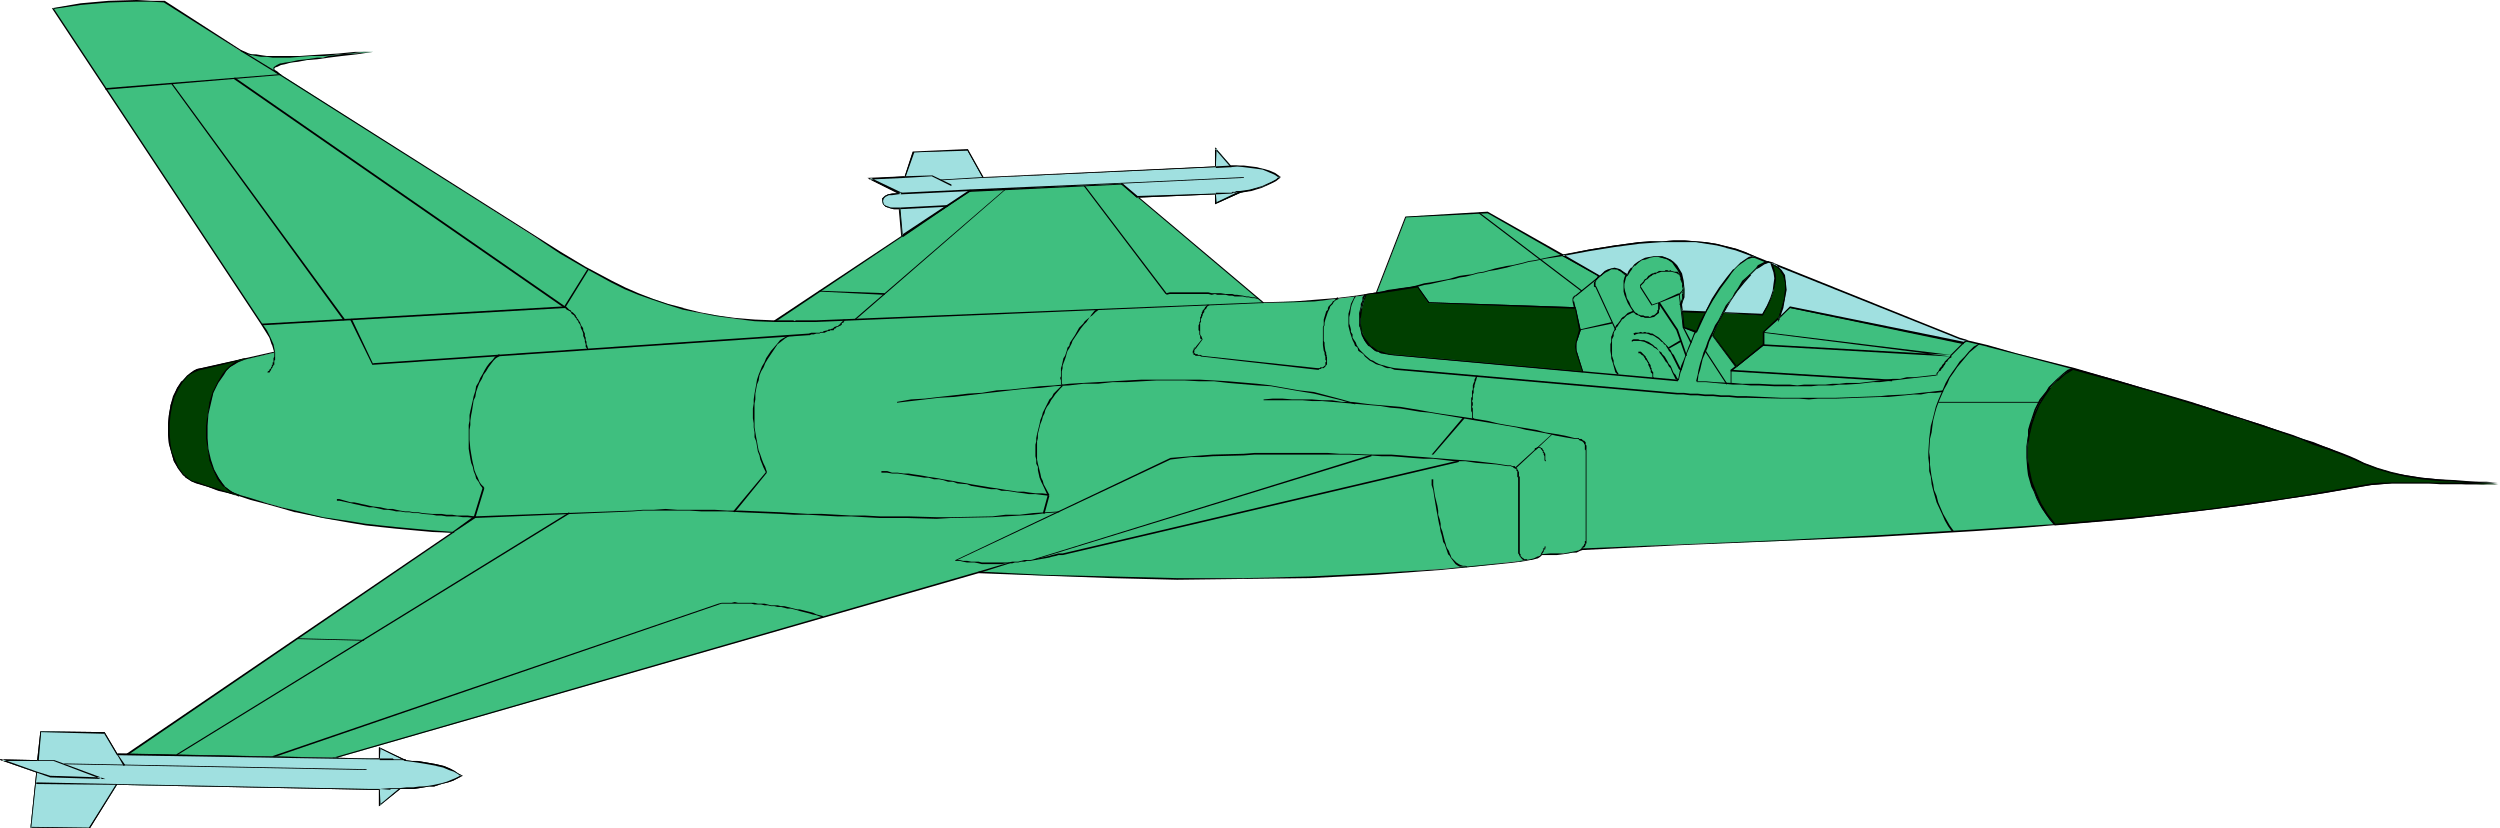 <svg xmlns="http://www.w3.org/2000/svg" fill-rule="evenodd" height="162.535" preserveAspectRatio="none" stroke-linecap="round" viewBox="0 0 3035 1006" width="490.455"><style>.pen1{stroke:none}.brush2{fill:#000}.brush3{fill:#003f00}.brush4{fill:#a0e0e0}</style><path class="pen1" style="fill:#3fbf7f" d="m550 647-25-2-22-2-22-2-19-2-18-2-18-3-34-5-33-8-18-5-18-5-19-5-21-6-22-7-11-4-12-4-5-1-4-2-3-3-4-4-6-7-4-9-4-10-2-11-1-11v-12l1-11 2-12 3-10 5-10 5-9 7-7 7-5 4-2 5-1 89-20-2-10-4-9-4-8-5-7L64 10l34-5 34-3 34-1h17l17 1 92 60 6 2 4 1 4 1 5 1 6 1h7l7 1h21l12-1h14l16-1 17-1 20-2 10-1h12l-20 2-18 2-16 2-7 1-7 1-13 2-10 1-9 2-7 1-5 1-5 2-2 1-1 2v1l1 2 2 2 4 2 310 198 31 19 30 18 31 17 16 8 17 7 18 6 17 6 19 6 20 5 21 3 22 4 24 2 24 1 155-103-3-34h-7l-4-1h-3l-2-1-2-2-2-1-1-4 1-3 2-3 4-1 5-1h11l-38-19 43-2 10-30 65-2 19 33 283-13v-23l18 22h15l16 2 8 2 7 3 7 3 6 4-5 3-5 3-11 5-13 4-13 3-30 13v-12l-95 4 153 129 37-2 25-1 25-2 25-3 25-4 36-93 99-5 91 52 32-6 31-5 29-4 15-1 14-1h27l13 1 13 1 12 2 12 3 12 3 11 4 261 105 34 8 35 9 71 19 71 21 35 10 34 10 33 10 32 11 30 9 29 10 13 4 12 5 12 5 12 4 10 4 10 4 9 4 9 4 16 6 17 5 17 4 19 3 21 2 21 1 12 1 13 1h13l13 1h-39l-17-1h-73l-13 1-12 1-12 2-58 10-59 9-58 8-59 7-59 6-59 5-59 5-59 4-118 7-119 6-119 4-120 6-3 1-3 2-5 1-5 1h-6l-8 1h-8l-11 1-2 1-3 2-4 2-4 1h-5l-7 2h-7l-9 1-40 5-40 3-80 6-80 4-81 1-80 1-80-2-81-2-80-4-782 226h44l11 1v-13l31 15h8l7 1 6 1 6 1 11 2 8 2 7 3 6 2 4 3 5 3-5 2-5 3-6 2-8 3-9 2-6 1h-6l-6 1-7 1h-8l-9 1-24 20v-20h-11l-308-5-34 52H37l8-67-42-15 43 1 4-36 77 2 15 26h12l396-269z"/><path class="pen1 brush2" d="m552 646-27-2-22-2-22-2-19-2-18-2-18-3-34-5-33-8-17-4-18-5-19-6-21-6-22-7-12-4-12-3-4-2-4-2-4-3v1l-3-4-6-7-4-9-4-10-2-11-2-11v-12l1-11 3-12v1l3-11 4-10 6-8 6-7 8-5 4-2h-1l5-1 90-21-2-10-4-9-4-8-5-7L65 10l-1 1 34-5 34-3 34-1h17l17 1h-1l93 59 6 3 3 1 4 1h1l5 1 6 1h7l7 1h21l12-1 14-1h16l17-2 20-1 10-1 12-1v-1l-20 2-18 2-16 2-7 2h-7l-13 2-10 1-9 2-7 1-5 1h-1l-4 2-3 2-1 1v3l1 2 3 2 3 2 311 197 30 20 31 18 31 17 16 8 17 7 17 6 18 6 19 6 20 4 21 4 22 3 24 3 25 1 155-104-4-35h-11l-2-1-3-1-2-1-1-1-1-4 1-3v1l2-3 4-2h-1 19l-40-21-1 2 43-2 11-30h-1l65-2v-1l19 34 283-14 1-23-2 1 18 22h16l16 2 8 2h-1l8 3 6 3 6 3v-1l-4 3-5 3-12 5-13 4h1l-14 3-29 13 1 1-1-12-97 3 154 130 38-1 25-1 25-3 25-3 25-3 36-93 99-5 91 52 32-6 31-5 29-4 15-1 14-1h40l13 2 12 2 12 3 11 3 11 4 261 105h1l34 8h-1l35 9 72 19 71 20 35 11 34 10 33 10 32 10 30 10 28 10 13 4 13 5 12 4 11 4 11 5 10 4 9 4 8 3 17 7 16 5h1l17 4 19 3 21 1 21 2 12 1h13l13 1 13 1v-2h-71l-12-1h-46l-13 1-12 1-12 2-58 10-59 9-58 8-59 7-59 6-59 6-59 4-59 4-118 7-119 6-119 5-120 5-3 2-3 1-5 1-5 1-6 1h-16l-11 1-2 2-3 1-4 2-4 1-5 1-7 1-7 2 7-1 7-1 5-1h1l4-1 4-1 3-2 2-2h-1 19l8-1 6-1 5-1h5l4-2 3-1h-1l120-6 119-5 119-5 118-7 59-4 59-5 59-5 59-6 59-7 58-8 59-9 58-10 12-2 12-1 13-1h73l17 1h39v-2l-13-1h-13l-13-1-12-1-21-1-21-2-19-3-17-4-17-5-16-6-8-4-9-4-10-4-11-4-11-4-12-5-13-4-13-5-28-9-30-10-32-10-33-11-34-10-35-10-72-21-71-18-35-10-34-8-261-105-11-4-12-3-12-3-12-2-13-1-13-1h-14l-13 1h-14l-15 1-29 4-31 5-32 6h1l-92-52-100 6-36 93 1-1-25 4-25 3-25 2-25 2-37 1-153-129v2l95-4-1-1v13l31-14 13-2 13-4 11-5 6-3 5-4-7-5-7-3-7-3-8-1-16-2-8-1h-7l1 1-20-23v24l1-1-283 14h1l-19-34-67 3-10 30 1-1-45 3 40 20v-2h-11l-5 1-4 2-3 3v3l1 4 2 2 1 1 3 1 3 1 4 1h7l-1-1 3 34 1-1-155 103-24-1-24-2-22-3-21-4-20-5h1l-19-5-18-6-18-7-16-7-16-8-32-17-30-18-30-19L340 90l-3-3-3-2v1l-1-2v-1l1-1 3-1 4-2 5-1 7-2 9-1 10-2 13-1 7-1 7-1 16-2 18-2 20-3v-1l-12 1h-10l-20 2-17 1-16 1-14 1h-40l-7-1-6-1h-5l-4-1-4-2-5-2-93-60h-17l-17-1-34 1-34 3-35 6 254 384 5 8 5 8 3 9v-1l3 10v-1l-89 20-5 1-4 2-8 6-6 7h-1l-5 8-5 10-3 11-2 12-1 11v12l1 11 3 11 3 11 5 8 6 8 3 3v1l4 2 4 3 4 1 12 4 12 4 22 6 21 7 19 5 18 5 17 5h1l33 7 34 6 18 3 18 2 19 2 22 2 22 2 25 1-1-1h3z"/><path class="pen1 brush2" d="m1846 681-7 1-9 1-40 4-40 4-80 5-80 4-81 2h-80l-80-2-81-2-80-4-787 227 49 1h11l1-13-1 1 31 14 8 1 7 1 6 1 6 1 11 2h-1l9 2 7 3 5 2 5 3 4 3v-2l-10 5-6 3-7 2-9 2-6 1-6 1h-6l-7 1h-8l-9 1-24 20 1 1-1-20h-11l-309-6-33 53-71-1 1 1 7-68-42-15v2h44l3-36v1l77 2-1-1 16 27h13l397-271h-3L154 915h-12l1 1-16-27-78-1-4 36 1-1-48-1 46 16-7 67 72 1 33-53 308 6h11l-1-1v21l26-21h-1 17l7-1 6-1 6-1h6l9-3 8-2 6-2 11-6-5-3-5-3-5-3-8-3-8-2-11-2-6-1-6-1h-7l-8-1h1l-33-15v14l1-1h-11l-44-1v1l782-225 80 3 81 3 80 2 80-1 81-1 80-4 80-6 40-4 40-4 9-1 7-2zM409 608h3l14 3 4 1 5 1 4 1 5 1 4 1h5l9 2 4 1h5l6 1 4 1h5l6 1h5l5 1h6l5 1 12 1 5 1h6l6 1h13l7 1h6l8 1v-2l-8-1h-13l-6-1h-7l-6-1h-11l-12-1-5-1h-6l-5-1h-5l-6-1-5-1-4-1h-6l-5-1-4-1-9-1-5-1-4-1-5-1-4-1-5-1h-4l-14-4h-3v2zm167 21 192-8v-1l-192 7v2zm192-8 13-1h56l15 1h31l16 1 48 2 17 1h17l17 1 18 1h17l17 1 18 1h34l35 1 17-1 51-1 16-1 17-1 16-1 16-2 16-1v-1l-16 1-16 1-16 2h-17l-16 2-51 1h-17l-35-1h-34l-18-1h-17l-17-1-18-1h-17l-17-1-17-1-48-2h-16l-16-1h-45l-14-1-14 1h-13l-13 1v1z"/><path class="pen1 brush2" d="m1225 683-37 11v2l38-12-1-1zm-226 65-8-2-4-2-4-1-4-1-4-1-4-1h-3l-4-1-4-1-4-1-4-1h-4l-4-1h-8l-4-1-4-1h-8l-4-1h-20l-4-1-4 1h-12l-4 1v1h1l3-1h36l4 1h8l4 1h4l4 1h4l4 1h4l4 1 4 1h4l4 1 4 1 3 1 4 1 4 1 4 1 3 1 5 1 8 3v-2z"/><path class="pen1 brush2" d="M872 733 331 918v2l542-186-1-1zM461 923h30l1 1v-1h1l-1-1h-14l-1-1h-16v2zm24 34h-12l-12 1h-1 1v1l1-1h-1l13 1v-1h11v-1zm-40-23-367-7v1l367 7v-1z"/><path class="pen1 brush2" d="M46 924h20-1l58 22v-2l-62-2-16-5-1 1 17 6 67 2-62-23H46v1zm-2 28 98 1v-1l-98-2v2zm108-23-9-13h-1l8 14 2-1zm2-12 252 4v-1l-252-5v2z"/><path class="pen1 brush2" d="m215 917 476-293v-2L214 916l1 1z"/><path class="pen1 brush2" d="m442 777-81-2v1l81 2v-1zm108-130 27-18 11-36-2-1-11 36v-1l-26 19 1 1z"/><path class="pen1 brush2" d="m588 592-4-4-2-3-2-5-2-4-2-5-1-5-1-4-1-5-1-6-1-6-1-11v-12l1-6v-5l1-7 1-5 2-13 2-4 1-6 2-6 2-5 3-5 2-5 3-4 3-5 3-4 3-4 3-3 5-3-1-2-5 3-3 4-4 4-3 4-3 5-2 4-3 5-2 5-3 5-1 6-2 6-1 5-3 13-1 5v7l-1 5v29l1 6 1 6 1 5 2 5 1 5 2 5 1 4 3 4 2 4 3 4 2-1zm-297 9-6-2-5-3-4-3-4-3-3-5-4-5-3-5-3-5-2-6-2-6-2-6-1-7-1-7v-7l-1-7v-7l1-7 1-7 1-7 2-7 1-6 2-7 3-6 3-5 3-6 3-5 4-5 4-3 5-3 5-3 5-3 5-1v-1l-6 1-5 2-5 3-5 3-4 5-4 5-3 4-4 6-3 5-2 7-2 6-2 7-2 7-1 7-1 7v28l1 7 2 7 1 6 2 7 3 6 2 5 3 5 4 5 4 4 4 4 5 3 4 3 6 3 1-2zm36-148v-1l1-1v-1h1v-1l1-2 1-1v-1l1-1v-1h1v-5l1-1v-9h-1v5l-1 2v5h-1v3h-1v2l-1 1v1l-1 1-1 1v1l-2 1v2l1-1 1 1zm-9-58 368-21 29-47h-2l-28 45-367 21v2zm639 12-5 3-5 3-4 5-7 8-6 9-2 5-3 5-2 5-2 5-2 6-1 6-2 11-1 7v5l-1 6v12l1 6v5l1 6v6l2 5 1 6 1 6 2 5 1 5 2 5 2 5 3 6 1-1-2-6-2-4-2-5-2-6-2-5-1-5-1-6-1-5-1-6-1-6v-29l1-5v-7l2-11 2-5 1-6 2-5 3-5 2-5 3-5 6-9 6-9 4-3 5-4 5-3-1-1z"/><path class="pen1 brush2" d="m930 573-40 48 2 1 39-48-1-1zm95-185h1-2v1l-1 1-1 1-2 2v1h-1l-1 1-1 1h-1l-3 1-1 1-1 1h-1l-2 1h-2l-1 1-5 1-1 1h-3l-1 1h-10l-3 1v2h1l2-1h3l3-1h4l1-1h5l4-2h2l1-1h4l1-2h1l2-2h2v-1h1l2-1 1-1v-2h2v-1l1-1v-1h2l-2-1zm-43 17-529 36v1l-26-55-2 1 27 55 530-36v-2zm-563-17L209 101l-1 1 209 287 2-1z"/><path class="pen1 brush2" d="m128 109 214-18-49-30-1 1 47 29 1-1-212 17v2z"/><path class="pen1 brush2" d="m284 96 401 278 1-2L285 94l-1 2z"/><path class="pen1 brush2" d="M685 374h1l2 2 2 1 2 1 1 1 1 2 3 2 1 2 1 1 1 1v1l2 2v1l2 3 1 2v2l1 2 1 2 1 3v3l1 2 1 3v2l1 3v3l2 3h1l-1-4-1-2v-3l-1-2v-3l-1-2v-3l-1-2-1-2v-2l-1-2-1-1-1-2-1-3-1-1-1-2-1-1-1-2-1-1v-1l-4-4h-1l-1-2-2-1-2-2-2-2h-2 1l-1 2zm255 17h50v-2h-24l-1 1-2-1h-23v2zm50 0 544-23v-1l-544 22v2zm84-35-80-3v1l80 4v-2z"/><path class="pen1 brush2" d="m1039 388 182-158v-1l-183 158 1 1zm138-158-82 56 1 2 82-56-1-2z"/><path class="pen1 brush2" d="m1092 254 58-3v-1l-58 2v2zm50-35 51-2v-1l-51 2v1z"/><path class="pen1 brush2" d="m1155 224-23-11-33 1v2l33-2h-1l23 12 1-2zm-61 13 415-20v-1l-415 19v2zm400-36-18 1v2l18-1v-2zm-18 35 19-1v-1h-19v2zm19-1 1-1h10v-1h-11v2z"/><path class="pen1 brush2" d="m1381 238-20-16-1 1 20 17 1-2zm-66-13 100 132h2l-101-133-1 1z"/><path class="pen1 brush2" d="m1416 358 4-1h47l4 1 4-1 3 1h10l4 1h4l3 1h10l4 1h3l4 1h3l4 1v-1l-4-1h-3l-4-1h-3l-4-1-7-1h-3l-3-1h-8l-6-1h-11l-4-1h-47l-4 1v2zm-83 17-4 2-4 5-2 3-6 5-2 3-5 5-5 9-2 3-2 3-2 3-1 4-2 2-1 4-1 3-1 3-2 3-2 9-1 3v10l-1 2 1 3v3l1 4v-1h1l-1-3v-14l1-4v-3l3-8 1-3 1-4 1-3 2-3 1-2 2-4 1-3 2-3 2-3 6-9 4-5 3-3 2-3 2-3 3-2 4-4 4-3-1-1z"/><path class="pen1 brush2" d="m1289 468-3 3-7 7-2 4-3 3-2 4-2 4-2 4-2 4-1 4-2 5-1 5-1 4-1 4-1 4-1 5v4l-1 4v14l1 4v5l2 4v4l2 9 2 5 2 4 6 13 2-1-7-13-1-4-2-4-1-5-1-4-1-4-1-4-1-5v-22l1-4v-5l1-4 1-4 1-4 2-5 1-4 2-4 1-4 2-4 3-4 2-4 3-4 2-3 6-7 3-3-1-1z"/><path class="pen1 brush2" d="m1272 601-6 22 2 1 6-22-2-1z"/><path class="pen1 brush2" d="m1273 600-8-1h-8l-8-1-6-1h-8l-6-1-7-1-6-1-6-1-7-1-6-1-6-1-6-1-6-1-5-1-12-2-5-1-6-1-6-1-5-1-6-1-7-1-5-1-6-1-7-1-6-1h-6l-7-1h-7l-6-2h-7v2h7l6 1h7l7 1 6 1 6 1 7 1 6 1h5l7 2h6l5 1 6 2h6l5 2 12 1 5 2 6 1 6 1 6 1 6 1h7l6 2h6l7 1 6 1 8 1 6 1h8l8 1 8 1v-2zm-184-111 17-2 17-2 17-2 18-1 17-2 17-2 18-2 17-2 18-2 18-1 17-2 18-1 17-2h18l18-2h17l18-1 18-1h34l18 1h18l17 2 35 3 17 1 17 3 17 3 18 3 33 8 17 5 1-1-17-5-34-9-18-2-17-3-17-3-17-2-35-3-17-1-18-1h-70l-18 1-17 1-18 1-18 1-17 1-18 2-17 1-18 2-18 2-17 1-18 3-17 1-17 2-18 2-17 2-17 1-17 3v1z"/><path class="pen1 brush2" d="M1534 486h47l12 1h12l12 1 12 1 12 1 23 2 12 1 12 2 12 1 12 2 12 2 11 1 12 2 47 8 12 2 12 2 11 2 12 2 12 3 12 2 11 2 13 3 11 2 12 2v-1l-12-3-11-2-13-2-11-3-12-2-12-2-12-2-11-2-12-3-12-2-47-7-12-2-11-2-12-2-12-2-12-1-12-1-12-1-23-3h-12l-12-2h-12l-12-1h-24l-12-1h-12l-11 1v1zm378 47h4l1 1 1 1h1l2 1 1 1 1 1v1l1 1v6l1 1v-1h1v-5l-1-1v-3l-2-2h-1l-1-1-1-1h-3v-1h-5v1z"/><path class="pen1 brush2" d="M1925 546v104h1V546h-1zm0 104h1-1v7h-1v3l-1 1v1l-1 1-1 1v1h-1v2-1l1 2v-2h1v-1l2-1v-1l1-1v-2h1v-10h-1zm-48-90-1-2v-7l-1-1v-1h-1v-2l-1-1-1-2h-1l-1-1h-4l-1 1h-1l-1 1v1h1v1l1-1 1-1-1-1 2 1v-1h3l1 2h1v1l1 1v2h1v2l1 2v5l1 1h1z"/><path class="pen1 brush2" d="m1840 569 45-42h-1l-45 41 1 1zm36 95v-1l-1 1v2h-2l1 2h-1v1l-1 1v1h-1v3-1l1 1v-2h1v-1l1-1v-1l1-2h1v-3 1l1-1h-1zm-22 15h-4v-1h-1l-3-3v1-3l-1-1v-8h-2v8l1 1v1l1 1v1h1v1l2 2 1 1h5v-1zm-9-15v-85h-2v85h2z"/><path class="pen1 brush2" d="m1845 579-1-1v-5l-1-1v-1l-1-1v-1l-2-1-1-2h-3l-2-1h-4v1h4l2 1h1v1h1l1 1h1l1 1v2h1v7l1 1v-1h2zm-15-14-13-2-25-3-13-1-14-1-25-2-12-1-14-1-12-1-13-1h-26l-25-1h-12l-14-1h-89l-13 1-38 1-13 1-13 1-25 2v2l25-3h13l13-1 38-1 13-1h115l25 1 14 1h12l13 1 12 1 14 1h12l25 3h14l13 2 25 2 13 2v-1zm-409-9-261 124v1l261-123v-2z"/><path class="pen1 brush2" d="M1160 681h5l4 1 5 1h9l5 1 4 1h24l5-1h8l3-1h4l4-1h4l3-1h4l23-4 3-1 5-1 3-1h5v-2h-5l-4 1-4 1-3 1-23 5h-7l-4 1-4 1h-7l-5 1h-32l-4-1h-9l-5-1h-5l-4-1h-5v1zm130-7 481-113v-2l-481 113v2z"/><path class="pen1 brush2" d="m1665 552-410 127v1l410-126v-2zm116 136-2-1h-3l-3-1-2-1-3-2-3-3-3-3-1-3-1-2-1-3-2-3-1-2-1-4-1-3-1-4-1-4-1-4-2-5v-4l-1-5-2-6v-5l-1-6-3-12-1-7-1-6v-7h-2v7l2 6 1 7 2 12 1 6 1 5 1 6 1 5 1 4 1 6 1 3 1 4 1 5 2 3 1 3 1 3 1 3 1 3 2 2 1 2 3 4 3 4 3 2 2 1h7l2 1v-1zm-41-136 38-44-2-1-38 45h2zm50-42v-1l-2-2v-11l-1-2 1-2v-3l-1-2 1-2v-6l1-2v-5l1-2v-2l1-3v-1l1-2 1-4 1-1h1l-2-1-1 1-2 4v2l-1 2-1 3v5l-1 2v7l-1 1v16l1 2v6l1 3h2zm-322-140h-2l-2 2-1 1-1 2-1 1-1 1v1l-1 1v2l-1 1v2l-1 1v5l-1 1v2l-1 2v6l1 1v4l1 2v3l2 1h1l-1-2v-1l-1-1-1-2v-14l1-1v-4l1-1v-1l1-2v-1l1-2 1-1v-2l1-1 2-2v-1l1-1 1-1h1v-1zm-9 42-8 10 1 1 8-11h-1z"/><path class="pen1 brush2" d="M1451 422h1-2v2l-1-1v2l-1 1v3h1v2h2v1h6l1 1h1v-1l-1-1h-4v-1h-3v-1h-1v-1h-1l1-1h-1 1v-2l1-1v-1l1 1v-1l-1-1zm8 11 140 16v-2l-140-15v1zm140 16h2l1-1h2v-1h3l2-2 1-1v-1h1v-10h-2v4l1 1v1l-1 1v4h-1l-2 2h-3l-1 1h-3v2z"/><path class="pen1 brush2" d="m1611 433-1-3v-2l-1-2-1-7v-3l-1-2v-17l1-2v-3l1-4 3-9 1-2 1-2 1-3 3-3 1-2 2-2 2-1 2-1-1-2-2 1-2 3-2 1-1 2-4 4-1 2v2l-2 2-3 10v7l-1 2v22l1 7 1 2v2l1 4v-1h2zm60-76 7-2 7-1 8-1 6-1 8-1 7-2 8-1 7-2 7-1 22-5 7-1 7-2 7-1 8-2 7-2 7-1 7-2 7-1 14-3 7-2 13-3 7-2 7-1 14-3 20-3v-2l-20 4-14 3-7 1-7 2-13 3-7 1-14 3-7 2-7 2-7 1-7 2-8 1-7 1-7 2-7 2-22 4-7 1-7 2-8 2-7 1-8 1-6 1-8 1-7 2-7 1v2z"/><path class="pen1 brush2" d="m1921 353-125-95-1 1 125 95 1-1zm-24-42 44 25 1-1-44-26-1 2zm-177 37 14 20 178 7v-2l-178-6h1l-14-19h-1zm-75 11-2 4-3 6-1 5-2 7v15l2 8 1 3 1 3 1 3 2 4 1 3 3 2 1 4 3 2 3 2 2 3 6 5 4 2 3 2 3 1 4 1 4 2 3 1h4l5 2v-2l-5-1-4-1-3-1-4-1-3-1-4-2-3-2-3-1-6-5-2-2-3-3-2-2-2-3-2-3-1-3-2-3-2-3v-4l-2-3v-3l-1-4-1-3v-8l1-4 1-7 1-4 3-7 2-3-1-1zm48 90 343 30v-2l-343-30v2zm343 30h8l8 1h9l9 1h10l9 1h10l10 1h11l42 1h22l12 1 11-1h22l54-2h9l21-2 10-1h9l10-2h8l9-1v-2l-9 1-8 1-10 1-9 1-10 1-21 1-9 1-54 2h-67l-42-2h-11l-10-1h-10l-9-1h-10l-9-1h-9l-8-1h-8v2z"/><path class="pen1 brush2" d="m2372 645-5-7-4-7-4-7-6-14-2-8-3-7-1-7-2-9-1-7-1-8v-8l-1-7 1-16 2-8 1-8 1-7 2-8 2-7 3-8 6-14 4-7 3-7 5-7 4-6 5-6 5-6 5-6 6-5 6-5v-1l-7 4-6 6-5 6-6 6-4 6-5 7-4 6-4 7-3 7-6 14-3 8-2 8-2 8-2 7-1 8-1 8-1 16v7l1 8v8l2 7 1 9 2 8 2 7 2 7 7 15 3 7 4 7 5 7 2-1zm15-231v-1l-3 2-16 16-1 2-1 1-3 3-1 1-1 1-1 2-1 1-1 1-1 2-1 1-1 1-1 2-1 2-2 2v2l1 1v-2l2-3 2-1 1-2 1-1 1-1 1-2 1-1 1-2v-1l2-1 1-2 2-2 2-1v-2l16-16 2-1v-1zm-36 41-9 1-9 1-9 1h-9l-8 2h-9l-8 1-8 1-8 1-9 1-8 1h-16l-8 1h-8l-9 1h-26l-8 1-9-1h-19l-19-1h-20l-11-1-22-1-11-1h-11v1h11l11 1 22 2h11l10 1h10l19 1h45l9-1h17l8-1h8l16-1 8-1 9-1h8l8-1 8-1 9-1 8-1 9-1 9-1 9-1 9-1v-1z"/><path class="pen1 brush2" d="m2061 463 1-8 2-6 3-13 3-7 3-7 2-7 3-6 3-7 3-6 3-6 3-7 3-5 4-6 3-6 4-4 3-6 4-5 3-4 3-5 6-7 6-6 3-3 3-2 5-3 3-1 2-1h2l1 1 1-2-2-1h-2l-3 1-2 1-6 3-2 3-3 3-6 6-8 7-3 5-3 5-3 4-3 6-4 5-4 5-3 6-3 6-3 6-4 6-3 7-3 6-3 7-2 6-3 7-2 7-2 6-2 8-1 6-2 8h2z"/><path class="pen1 brush2" d="M2148 320h2l2 1 1 1 2 2h2l1 2 3 3 1 1 1 3 1 2 1 2v2l1 2 1 2-1 1 1 3v2l-1 3v2l-1 5v3l-1 2-1 6-1 3-1 3-1 3-2 7 1 1 3-7v-3l2-3v-3l2-6 1-3v-3l1-5v-11l-1-2v-3l-1-2-1-1v-3l-2-3-1-1-3-3-2-2-1-1-2-1-1-2-3-1h-1l-1 2zm-56 60 47 3v-2l-47-2v1z"/><path class="pen1 brush2" d="m2140 382 1-3 1-2 2-3 1-2 2-3v-2l1-3 2-2 1-5v-2l1-2 1-4v-2l1-2v-15l-1-1v-2l-1-2v-1l-1-2v-1l-1-1v-1h-2v2l1 1 1 1v2l1 1v3l1 1v4l1 1v10l-1 1-1 3v3l-1 3v2l-2 5-1 1-1 3-1 2-1 3-2 3-1 2-1 2-1 4h1zm-8-70-3-1h-4l-3 1-3 1-8 6-3 3-3 3-3 3-3 4-4 4-3 5-3 4-3 6-4 4-3 6-3 5-4 7-4 6-3 6-3 7-3 7-3 7-3 8-3 7-3 8-3 8-3 7-2 8-2 10v-1l1 1 2-9 3-8 2-7 3-9 3-7 3-7 3-8 4-7 3-7 3-7 3-6 4-6 3-7 4-5 3-6 3-5 3-5 3-5 4-4 3-4 3-4 3-3 3-3 3-3 8-5 3-2h2l2-1h2l2 1 1-1zm-95 149-350-31v1l350 32v-2z"/><path class="pen1 brush2" d="M1687 430h1l-4-1h-2l-3-1-2-1-3-1-2-1-2-1-2-1-3-1-1-3-2-1-3-3-1-2-1-3-1-2-2-2-2-8v-2l-1-3v-10l1-3v-4l1-4 1-3 1-4 1-3 2-4-1-1-3 4v4l-2 4v3l-1 4-1 4v16l1 2 2 9 1 2 1 2 1 2 2 3 3 4 2 1 2 1 2 2 2 2 2 1h2l3 2h3l3 1h2l3 1v-1zm235 21-8-25-2 1 9 25 1-1z"/><path class="pen1 brush2" d="M1914 426h-1l-1-1v-9h2l-2-1h1-2v11l1 1 2-1z"/><path class="pen1 brush2" d="m1914 416 5-15-8-35h-2l8 35v-1l-5 15 2 1z"/><path class="pen1 brush2" d="m1911 366-1-1v-2l1-1v-1h1v-1h1l-1-1h1-2v1h-1 1-1v1h-1l1 1h-1v5-1h2z"/><path class="pen1 brush2" d="m1913 360 32-26-1-1-32 26 1 1z"/><path class="pen1 brush2" d="m1976 334-3-1v-1l-2-1-1-1-1-1h-1l-1-1-4-2-3-1h-5l-1 1h-1l-1 1h-2l-5 4-2 2h1l1 1 1-2 5-3 2-1v-1h3v-1h4l1 1h1l5 2 1 1 2 2h1v1l2 1 2 2 1-2z"/><path class="pen1 brush2" d="M1944 333h-1l-4 3v1l-1 1-1 1v1l-1 1v1l-1 1v5l2 1 1-1-1-1v-5h1l-1-1h1v-1h1v-1l1-1 1-1 2-3h2l-1-1z"/><path class="pen1 brush2" d="m1937 349 24 52 1-1-24-52-1 1z"/><path class="pen1 brush2" d="m1957 391-39 9v1l39-8v-2zm8 63-2-3-4-10v-3l-1-3-1-3v-20l1-2 1-2v-3l1-3 1-1 1-3 2-2 1-2 3-4 1-2 2-1 2-2 2-2 2-1 4-2 3-1-1-2-2 1-5 2-2 2-2 2-2 1-2 2-1 2-3 4-2 2-1 2-1 3-1 2-1 2-1 3-1 2v6l-1 3v8l1 6v3l1 3 1 3 3 11 3 3 1-1zm83-22-11-32-22-33-2 1 22 33 11 31h2z"/><path class="pen1 brush2" d="M2013 368v8l-1 1v2l-3 3-2 1h-1l-3 2-2-1h-4l-2-1h-3l-2-1h-1l-2-2h-1l-1-1-1-1-1 1 1 1 1 1 1 1 3 1 2 1 1 1h3l2 1h6l4-1h1l1-1 5-4v-3l1-2v-7h-2z"/><path class="pen1 brush2" d="m1984 378-4-6-2-5-3-5-1-5-1-3-1-5v-4l1-4 1-4 3-7 4-6 3-2 3-2 3-2 3-2 3-1 4-2 3-1h11l3 1 4 1 3 1 3 2 3 2 2 3 5 7 2 4 2-1-2-4-5-7-3-3-3-3-3-2-3-1h-4l-4-2h-7l-4 1-4 1-3 1-4 1-3 2-3 2-3 3-3 3-5 6-3 7-1 4v13l1 4 2 5 2 5 3 5 4 6 1-1z"/><path class="pen1 brush2" d="M2039 333v2l1 2v3l1 1v1l1 2v4l1 3-1 1 1 2-1 1 1 1-1 1v6l-1 2-1 2v1l-1 1v2-1l2 1v-2l1-1v-2l1-3v-3l1-2v-7l-1-3 1-1-1-1v-5l-1-1v-4l-1-1v-3l-2 1zm3 46 28 1v-1l-28-2v2zm17 23-15-5-1 1 15 6 1-2z"/><path class="pen1 brush2" d="m2054 416-10-19-5-40h-1l5 41 9 18h2z"/><path class="pen1 brush2" d="m2043 352-5 5v-1l-24 11-9 3h1l-14-22-1 1 14 22 9-3 25-10 5-6h-1z"/><path class="pen1 brush2" d="M1992 349v-2l1-1 2-2 1-1 1-2 1-1 2-1 2-2 1-1 2-1 1-1 2-1h2l1-1 3-1 3-1h12l4 1 3 1 1 1 3 1v-1l-2-1-1-2h-4l-4-1-1-1-2 1-2-1h-2l-1 1h-7l-3 2h-2l-2 1h-1l-2 1-1 1-2 1-2 3-2 1-1 1-1 2-1 1-2 2-1 1v3-1l1 1zm48 64-15 9v2l16-9-1-2zm-31 46h-1l-1-1v-6l-1-1-1-2v-2l-1-1v-2l-1-2-1-1v-1l-1-1-1-2-1-2-1-1v-1l-2-2-1-1-1-1-1-1-1-1h-3v2h2l1 1 1 1 2 1 1 2 1 1v1l2 2 1 2 1 1v2l1 2 1 2v1l1 1v3l1 1 1 1v4l1 2v-1h2zm-28-44 2-1h8l5 1 2 1 2 1 6 3 2 2 2 1 4 3 1 3 1 1 3 4 3 5 2 2 1 2 1 2 2 2 2 5 1 2 1 2 1 2 1 2 3 2 1-1-2-2-1-2-1-2-2-2-1-2-2-5-1-2-2-2-1-2-1-2-3-5-3-3-1-2-3-2-3-4-2-1-2-2-6-4-3-1-2-1h-5l-2-1h-6l-2 1v2z"/><path class="pen1 brush2" d="m2042 449-2-2-8-16-2-2-1-2-1-2-2-2-1-2-2-2-2-2-1-1-2-2-2-2-2-2-5-3-3-2h-2l-2-1h-3l-2-1-3 1-2-1-3 1h-4l-2 1 1 2 2-1 3-1h10l3 1 2 1h2l2 1 6 4 1 1 2 2 2 1 1 2 2 1 1 2 2 3 1 2 2 2 1 2 1 2 8 16 2 2 2-1zm28-22 26 40 1-1-26-40-1 1zm38 18-29-38h-1l29 39 1-1z"/><path class="pen1 brush2" d="M2102 466v-16 1l39-32v-15h-1l33-30 211 44v-2l-211-44-34 31v16l1-1-39 31v17h1z"/><path class="pen1 brush2" d="m2140 404 229 29v-2l-229-13v2l229 13v-2l-229-28v1zm-39 47 196 12v-2l-196-12v2zm252 38h123v-1h-123v1z"/><path class="pen1 brush2" d="m2516 447-6 2-5 4-9 8-9 9-3 5-4 5-4 5-6 12-4 12-2 6-2 7v7l-1 6-1 7v14l1 13 1 8 2 7 2 7 3 6 3 8 3 6 4 7 9 13 6 7 1-1-6-7-9-13-4-6-3-7-3-7-2-7-2-7-2-6-1-8-2-13v-14l1-7 1-6 1-7 2-6 1-6 5-13 6-11 3-5 4-5 4-5 8-10 9-7 5-3 5-2v-2z"/><path class="pen1 brush3" d="m291 602-13-3-12-4-14-5-14-4-4-1-4-3-4-2-3-4-6-7-5-9-3-10-3-11-1-12v-12l1-11 2-11 3-11 5-10 6-9 6-7 4-2 4-3 4-2 5-1 54-13-5 2-6 2-5 3-4 4-4 4-4 4-7 11-5 11-4 14-3 13-1 14v15l1 13 3 13 4 13 6 11 3 4 4 5 4 3 5 3 4 3 6 2z"/><path class="pen1 brush2" d="m290 603 1-2-12-3-13-4-14-4-13-5-5-1-4-2-3-3-4-3-6-8-4-9-4-10v1l-2-11-1-12v-12l1-11 2-11 3-11 5-10 5-8 6-7 4-3 4-2 5-2h-1l5-1 54-13-1-1-5 1-5 2-5 3-5 4-4 4-4 5-6 10-6 12-4 13v1l-2 13-2 14v15l2 13 2 13v1l5 12 5 11 3 4 4 5h1l4 4 4 3 5 3 5 2 1-2-5-2-5-2-4-3-5-4h1l-4-4-3-5-6-11-4-12-3-13-1-13v-15l1-14 3-13 3-13 6-12 7-10 3-5 4-4 5-3 5-3 5-2 5-2v-1l-54 12-5 1-4 2-5 3-3 3-7 7-6 8-4 10-4 11v1l-2 11-1 11v12l1 12 3 11 3 10 5 9 6 8 4 3 4 3 4 2 4 2 14 4 13 5 13 3 12 4 1-2-1 2z"/><path class="pen1 brush3" d="m1921 451-233-21h-5l-6-2-4-2-5-2-3-3-4-3-3-5-2-4-2-5-2-5v-19l2-7 2-7 2-8 7-1 6-1 50-8 13 20 179 6 5 27-4 14-1 6 1 5 7 25z"/><path class="pen1 brush2" d="M1921 452v-1l-233-21-5-1-5-2-5-1-4-3-4-3v1l-3-4-3-4-3-4-2-5-1-5-1-6v-6l1-7 1-7 2-7 3-8h-1l7-1h6l50-8-1-1 14 20 179 7-1-1 5 27v-1l-4 15-1 6 1 5v1l8 25h1l-8-26v-11 1l5-15-6-28-179-6h1l-14-20-50 8-6 1-7 1-3 8-2 7v1l-2 7v13l1 6 1 5v1l2 5 2 4 3 4h1l3 3v1l4 3 5 2 4 2 5 1h1l5 1 234 21h-1z"/><path class="pen1 brush3" d="m2059 403-15-6-2-19 29 1-6 12-6 12z"/><path class="pen1 brush2" d="M2059 402h1l-15-5-2-19-1 1 29 1-1-1-6 11-5 12 1 2 6-13 6-13-30-1 1 21 17 6-1-2z"/><path class="pen1 brush3" d="m2108 446-29-39 7-14 6-13 47 2 6-10 5-10 3-9 1-8 1-7-1-7-2-7-2-5 3 2 4 2 3 3 2 2 2 3 2 4 2 8v9l-1 10-3 12-5 13v-1l-18 18v15l-33 27z"/><path class="pen1 brush2" d="M2107 445h2l-29-38 6-14 7-13h-1l48 3 6-11 4-9 3-9v-1l2-8 1-7-1-7-2-7-3-5-1 1 4 2 3 2 3 2 3 3 2 3 1 3 2 8v9l-1 10-3 11-4 13 1 1v-3l-20 19v16-1l-33 27 1 1 34-27v-15h-1l19-17-1-1v5l6-17 3-12 1-10v-9l-2-9-2-3-2-3-3-3-3-3-3-2-6-2 3 7 2 6 1 7-1 7-1 8-3 9-4 9-6 11v-1l-47-2-7 14-6 14 29 39-1-1z"/><path class="pen1 brush3" d="m2495 637-10-12-8-14-6-13-5-14-3-14-1-14v-13l1-14 3-13 4-12 5-12 7-11 7-10 8-9 9-8 10-6 54 15 53 16 27 7 25 8 25 8 23 8 24 7 21 7 21 8 19 7 19 6 16 7 15 6 12 5 17 6 16 5 18 4 19 3 20 2 22 2h12l12 1 13 1 14 1h-21l-19-1h-31l-13-1h-45l-13 1-12 1-12 2-46 8-47 7-46 7-47 6-93 11-93 8z"/><path class="pen1 brush2" d="m2495 636 1 1-10-13-8-13-6-14-5-13-3-14-2-14v-13l2-14 3-13 4-12 5-12 7-11 7-10h-1l9-9v1l9-8 10-6h-1l54 15 53 15 26 8 26 8 24 8 24 7 23 8 22 7 21 7 19 8 18 6 16 6 15 6 13 6 16 6 17 5 18 4 19 3 20 2 22 1 12 1 12 1 13 1h14v-1h-21l-19-1h-102l-12 1-12 2-46 8-47 8-46 6-47 7-93 10-93 8v2l93-8 93-11 47-6 46-7 47-7 46-8 12-2 12-1 13-1h45l13 1h71v-1l-14-1-13-1h-12l-12-1-22-2-20-2-19-3-18-3h1l-17-5-16-6-13-6-15-6-16-7-18-6-20-7-20-7-22-8-23-7-24-8-25-8-25-7-26-8-53-16-55-15-10 7-9 7-8 10h-1l-7 9-6 11-6 12-4 13-3 13-1 14v13l1 14 3 14v1l5 13 6 14 8 13 11 13v-2z"/><path class="pen1 brush4" d="m142 916 308 5 11 1v-14l31 16h8l7 1 12 2 11 2 8 2 7 3 6 2 5 3 4 3-5 2-5 3-6 2-8 3-9 2-6 1h-6l-6 1-7 1h-8l-9 1-24 20v-20h-11l-308-5-34 52H37l8-67-42-15 43 1 4-36 77 2 15 26z"/><path class="pen1 brush2" d="m142 917 308 5h11l1-14-1 1 31 15 8 1 7 1 12 2 11 2h-1l9 2 7 3 6 2 5 3 4 3v-2l-5 3-5 2-7 3-7 2-9 2-6 1-6 1h-6l-7 1h-8l-9 1-24 20 1 1-1-20h-11l-309-6-33 53-71-1 1 1 7-68-42-15v2h44l3-36v1l77 2-1-1 16 27 1-1-16-27-78-1-4 36 1-1-48-1 46 16-7 67 72 1 33-53 308 6h11l-1-1v21l26-21h-1 17l7-1 6-1 6-1h6l9-3 8-2 6-2 6-3 6-3-6-3-4-3-6-3-7-3-9-2-11-2-12-2h-7l-8-1h1l-33-16v15l1-1h-11l-308-6 1 1-1 1z"/><path class="pen1 brush4" d="m1095 286-2-33h-8l-4-1h-3l-2-1-2-2-2-1-1-4 1-3 2-3 4-1 5-1 11-1-38-18 43-2 10-30 65-3 19 34 283-13v-23l19 22h15l16 2 7 1 8 3 7 3 6 4-5 3-5 3-12 6-13 3-13 3-30 13v-11l-95 4-19-16-184 8-83 55z"/><path class="pen1 brush2" d="m1095 285 1 1-3-34h-12l-2-1-3-1-2-1-1-1-1-4 1-3 2-2 4-2h-1 5l14-2-40-19-1 2 43-2 11-31h-1l65-2v-1l19 34 283-13 1-23-2 1 19 22 8-1 8 1 16 2 7 1 7 3 7 3 6 4v-2l-4 4-6 3-11 5-14 4h1l-14 2-29 14h1l-1-11-95 3-19-16-184 8-83 55v2l84-55h-1l184-9h-1l19 17 96-4-1-1v13l31-14 13-3 13-4 12-5 5-3 6-4-7-5-7-3-7-2h-1l-7-2-16-2h-15v1l-20-23v24l1-1-283 13h1l-19-34-67 3-10 31 1-1-46 2 41 20v-2l-11 1-5 1-4 2-3 3v3l1 4 2 2 1 1 3 1 3 1 4 1h8l-1-1 3 34v-2z"/><path class="pen1 brush4" d="m1942 335-45-25 32-6 31-5 30-4 14-1 14-1h28l13 1 12 1 13 2 12 3 11 3 11 4 14 6-3-1h-2l-3 1-4 2-3 2-4 2-4 4-4 4-4 5-4 5-9 12-9 14-9 16-28-1-1-8 2-4 1-5 1-5v-5l-2-10-2-8-3-6-3-5-4-4-4-3-4-2-5-1h-15l-5 2-5 2-4 2-5 4-3 4-3 4-3 4-4-4-4-2-4-1-3-1h-4l-3 2-4 2-5 3-2 2z"/><path class="pen1 brush2" d="M1942 335h1l-45-26-1 2 32-6 31-5 30-4 14-1 14-1h41l12 2 13 2 12 3h-1l12 3 11 4 14 5v-1l-3-1h-2l-4 1-3 2-3 2-4 3-4 4-4 4h-1l-4 5-4 5-9 12-9 14-8 16v-1l-28-1 1 1-1-8 1-4 2-5v-10l-1-10-2-9-3-5-3-5-4-4-4-3-5-2-5-2h-10l-5 1h-1l-5 1-4 2-5 3-4 3-3 4h-1l-3 4-2 5 1-1-5-3-4-3-3-1-4-1-4 1-4 1-4 2-4 4-2 2v1l3-2 4-3 4-2 3-2h7l3 2 4 2 6 4 3-5 3-4h-1l4-4v1l4-4 4-3 5-1 5-2 5-1h5l5 1h-1l5 1 5 2 4 3 4 4h-1l3 4 3 6 2 8 2 10v5l-1 5-1 5v-1l-2 5 2 9 29 1 9-16 9-14 9-12 4-6 4-5 4-4 4-3 3-2 4-3 3-1 3-1h5v-1l-13-6-11-4-12-3-12-3-13-2-12-1-13-1h-14l-14 1h-14l-14 1-30 4-31 5-34 7 47 26v-1z"/><path class="pen1 brush4" d="m2092 380 8-14 9-12 8-11 8-9 4-4 3-3 4-3 3-2 3-2 3-1h5l2 5 2 7 1 7-1 7-1 8-3 9-5 10-6 10-47-2z"/><path class="pen1 brush2" d="m2092 379 1 1 8-14 8-12 9-11 8-9h-1l7-7 4-2 3-2 3-2 3-1 2-1 3 1-1-1 2 6 2 6 1 7-1 7-1 8-3 9-4 9-6 11v-1l-47-2-1 1 49 3 6-11 4-9 3-9v-1l2-8 1-7-1-7-2-7-3-6h-6l-2 1-3 2-4 2-3 3-7 7h-1l-8 10-8 11-8 12-9 14 1-1z"/><path class="pen1 brush4" d="m2159 387 5-13 3-12 1-10v-9l-2-8-4-7-5-5-4-2-3-2 229 92 9 2-4 3-211-43-14 13v1z"/><path class="pen1 brush2" d="m2159 391 6-17 2-12 2-10-1-9-1-9-4-6-6-6-3-2-4-2-1 2 230 92 8 2v-1l-3 2-211-43-14 14v5l1-4v-1 1l13-13 211 43 5-4-10-3-229-92-1 2 4 2 3 2v-1l6 6h-1l4 6 2 8v9l-1 10-3 12v-1l-4 13 1 1-1 4zm-653-159h-6v1h-4l-1 1h1v1l1-1h-1 5v-1l5 1v-2z"/><path class="pen1 brush2" d="M1496 234h-20v2l20-1v-1zm-20-30 19-1v-2l-19 1v2zm34 11-148 7v1l148-7v-1zm-332 15-84 4v2l84-4v-2zm-79-14 33-2h-1l24 12v-2l-23-11-33 1v2z"/><path class="pen1 brush2" d="m1142 219 51-3v-1l-51 3v1zm9 30-58 3v2l58-3v-2zM492 923h1l-1-1h-14l-1-1h-16v2h30l1 1v-1zm-31 36 1-1h-1l13 1v-1h11v-1h-11l-13 1h-1 1v1zm-16-25-367-7v1l367 7v-1z"/><path class="pen1 brush2" d="m142 916 8 14 2-1-9-13h-1zm-96 8h20-1l58 22v-2l-62-2-16-5-1 1 17 6 67 2-62-23H46v1zm-2 28 98 1v-1l-98-2v2z"/></svg>
